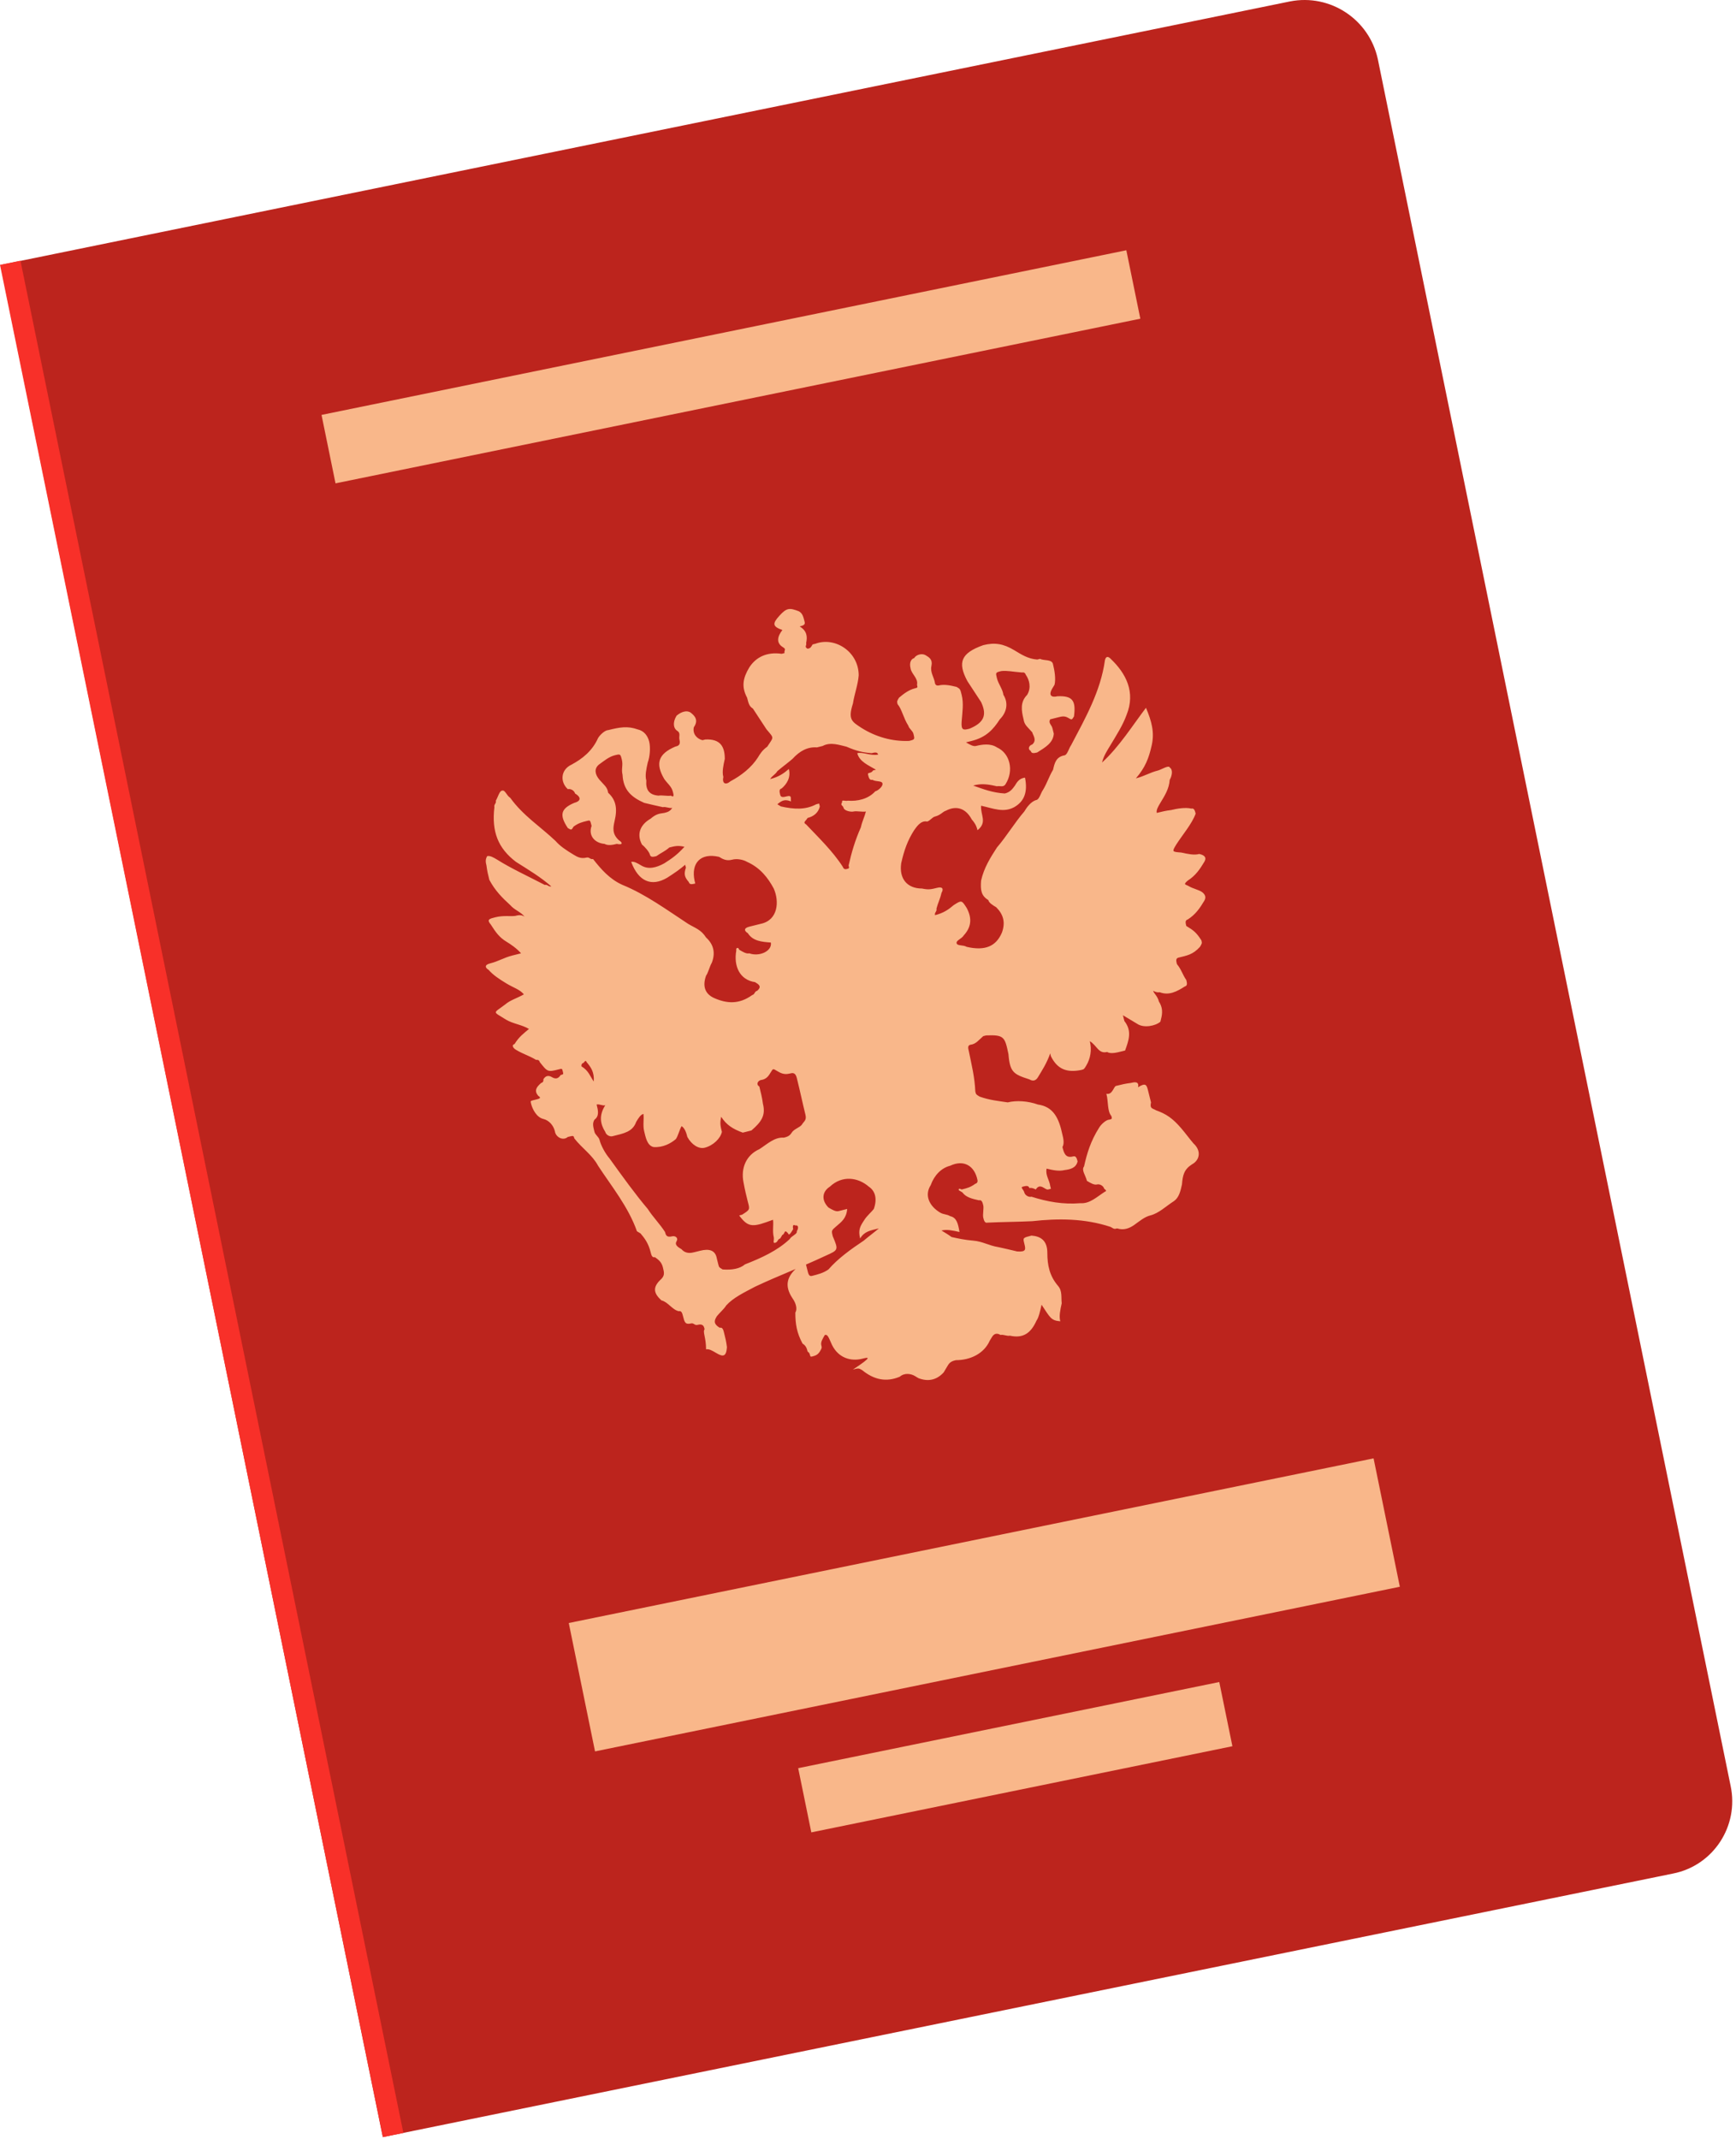 <?xml version="1.0" encoding="UTF-8"?> <svg xmlns="http://www.w3.org/2000/svg" width="125" height="154" viewBox="0 0 125 154" fill="none"> <path d="M120.462 134.889L27.563 153.863L0.036 19.076L92.883 0.103C95.786 -0.468 98.585 1.399 99.208 4.25L124.61 128.565C125.232 131.468 123.366 134.319 120.462 134.889Z" fill="#BC241D"></path> <path d="M59.394 96.112C59.238 96.371 59.083 96.631 59.135 96.838C59.186 97.045 59.186 97.045 59.031 97.305C58.875 97.564 58.668 97.616 58.461 97.667C58.253 97.719 58.409 97.46 58.15 97.305C58.098 97.097 58.046 96.89 57.787 96.734C57.372 95.957 57.268 95.335 57.268 94.505C57.424 94.246 57.32 93.831 57.061 93.468C56.439 92.535 56.698 91.861 57.424 91.239C57.631 91.187 57.787 90.928 57.994 90.876C58.046 91.084 58.098 91.291 58.15 91.498C58.201 91.706 58.253 91.913 58.461 91.861C58.875 91.758 59.29 91.654 59.653 91.395C60.327 90.617 61.26 89.943 62.193 89.321C62.556 89.01 62.919 88.751 63.282 88.44C62.66 88.595 62.245 88.647 61.934 89.165C61.778 88.543 61.934 88.284 62.245 87.818C62.401 87.558 62.763 87.247 62.919 87.04C63.178 86.314 63.023 85.744 62.556 85.433C61.778 84.759 60.638 84.603 59.757 85.433C59.186 85.796 59.135 86.418 59.653 86.936C59.912 87.092 60.171 87.247 60.379 87.196C60.586 87.144 60.793 87.092 61.001 87.04C60.949 87.714 60.586 87.973 60.223 88.284C59.86 88.595 59.86 88.595 59.964 89.01C60.379 89.995 60.379 89.995 59.446 90.41C57.683 91.239 56.128 91.809 54.365 92.639C53.587 93.054 52.81 93.416 52.291 93.987C52.136 94.246 51.773 94.557 51.617 94.764C51.462 95.024 51.306 95.283 51.825 95.594C52.032 95.542 52.084 95.749 52.136 95.957C52.24 96.371 52.291 96.579 52.343 96.993C52.291 97.667 52.084 97.719 51.566 97.408C51.306 97.253 51.047 97.097 50.84 97.149C50.84 96.268 50.581 95.905 50.736 95.698C50.684 95.49 50.633 95.283 50.218 95.386C50.011 95.438 49.959 95.231 49.751 95.283C49.337 95.386 49.285 95.179 49.181 94.764C49.129 94.557 49.077 94.35 48.87 94.401C48.403 94.298 48.092 93.728 47.626 93.624C47.056 93.105 47.004 92.691 47.522 92.172C47.885 91.861 47.833 91.654 47.73 91.239C47.626 90.824 47.367 90.669 47.159 90.513C46.952 90.565 46.9 90.358 46.848 90.15C46.693 89.528 46.433 89.165 46.122 88.803L45.863 88.647C45.241 86.885 44.049 85.433 43.064 83.93C42.649 83.152 41.923 82.685 41.353 81.96C41.301 81.752 41.301 81.752 40.886 81.856C40.524 82.167 40.005 81.856 39.953 81.441C39.85 81.026 39.539 80.664 39.124 80.56C38.657 80.456 38.346 79.886 38.242 79.471C38.191 79.264 38.191 79.264 38.398 79.212L38.605 79.16C38.813 79.108 39.02 79.056 38.761 78.901C38.45 78.538 38.605 78.279 38.968 77.968C39.176 77.916 39.124 77.709 39.124 77.709C39.279 77.449 39.487 77.398 39.746 77.553C40.005 77.709 40.212 77.657 40.368 77.398C40.575 77.346 40.575 77.346 40.524 77.138C40.472 76.931 40.472 76.931 40.264 76.983C39.435 77.19 39.435 77.19 38.865 76.465C38.813 76.257 38.605 76.309 38.605 76.309C38.087 75.998 37.672 75.894 37.154 75.583C36.895 75.428 36.843 75.22 37.05 75.168C37.361 74.65 37.724 74.391 38.087 74.08C37.569 73.769 36.947 73.717 36.428 73.406C35.443 72.784 35.495 72.991 36.376 72.317C36.739 72.006 37.154 71.902 37.724 71.591C37.413 71.228 36.998 71.125 36.48 70.814C35.962 70.503 35.495 70.192 35.184 69.829C34.925 69.673 34.873 69.466 35.288 69.362C35.91 69.207 36.273 68.948 36.895 68.792C37.102 68.74 37.309 68.688 37.517 68.636C37.206 68.274 36.739 67.963 36.48 67.807C35.962 67.496 35.702 67.133 35.339 66.563C35.028 66.2 35.236 66.148 35.651 66.044C36.273 65.889 36.739 65.993 37.102 65.941C37.309 65.889 37.517 65.837 37.776 65.993C37.465 65.63 37.05 65.526 36.739 65.163C36.169 64.645 35.651 64.126 35.236 63.349C35.132 62.934 35.08 62.727 35.028 62.312C34.977 62.105 34.925 61.897 35.08 61.638C35.288 61.586 35.547 61.742 35.806 61.897C36.791 62.519 38.035 63.09 39.227 63.712C39.435 63.66 39.487 63.867 39.694 63.815C38.916 63.141 38.139 62.675 37.154 62.053C35.858 61.068 35.391 59.875 35.599 58.113C35.547 57.905 35.754 57.853 35.702 57.646C35.858 57.387 35.962 56.92 36.169 56.92C36.376 56.868 36.48 57.283 36.739 57.439C37.672 58.735 38.916 59.512 40.005 60.549C40.316 60.912 40.783 61.223 41.301 61.534C41.56 61.69 41.82 61.845 42.234 61.742C42.442 61.69 42.493 61.897 42.701 61.845C43.271 62.571 43.893 63.297 44.826 63.712C46.485 64.385 48.041 65.526 49.544 66.511C50.062 66.822 50.477 66.926 50.84 67.496C51.41 68.014 51.514 68.636 51.255 69.31C51.099 69.57 50.995 70.036 50.84 70.243C50.581 70.969 50.736 71.54 51.41 71.851C52.343 72.265 53.225 72.317 54.158 71.643C54.365 71.591 54.313 71.384 54.521 71.332C54.883 71.021 54.624 70.866 54.365 70.71C53.276 70.555 52.81 69.57 53.017 68.429C52.965 68.222 53.173 68.17 53.225 68.377C53.484 68.533 53.743 68.688 53.95 68.636C54.676 68.896 55.609 68.481 55.506 67.859C54.832 67.807 54.21 67.755 53.847 67.185C53.587 67.029 53.536 66.822 53.95 66.718C54.158 66.666 54.572 66.563 54.78 66.511C56.024 66.252 56.128 64.904 55.713 63.971C55.298 63.193 54.728 62.467 53.795 62.053C53.536 61.897 53.069 61.793 52.706 61.897C52.291 62.001 52.032 61.845 51.773 61.69C50.425 61.379 49.751 62.156 50.011 63.401L50.062 63.608C49.855 63.66 49.648 63.712 49.596 63.504C49.285 63.141 49.233 62.934 49.388 62.467L49.337 62.26C48.974 62.571 48.611 62.83 48.041 63.193C46.9 63.867 45.967 63.452 45.449 62.053C45.656 62.001 45.915 62.156 46.174 62.312C46.693 62.623 47.263 62.467 47.833 62.156C48.403 61.793 48.766 61.534 49.285 60.964C48.818 60.86 48.611 60.912 48.196 61.016C47.833 61.327 47.626 61.379 47.263 61.638C47.056 61.69 46.848 61.742 46.796 61.534C46.745 61.327 46.433 60.964 46.226 60.809C45.811 60.031 46.122 59.357 46.848 58.942C47.211 58.631 47.418 58.579 47.833 58.527C48.041 58.476 48.248 58.424 48.403 58.165C48.196 58.216 47.937 58.061 47.73 58.113C47.263 58.009 46.796 57.905 46.382 57.802C45.449 57.387 44.878 56.868 44.826 55.78C44.723 55.365 44.878 55.106 44.775 54.691C44.671 54.276 44.671 54.276 44.256 54.38C43.841 54.484 43.478 54.795 43.116 55.054C42.753 55.365 42.856 55.78 43.167 56.143C43.478 56.506 43.738 56.661 43.789 57.076C44.36 57.594 44.464 58.216 44.256 59.098C44.152 59.564 44.049 60.031 44.567 60.497C44.826 60.653 44.878 60.86 44.412 60.757C44.204 60.809 43.789 60.912 43.53 60.757C42.856 60.705 42.338 60.186 42.597 59.461C42.493 59.046 42.493 59.046 42.286 59.098C41.871 59.201 41.664 59.253 41.301 59.512C41.146 59.772 41.146 59.772 40.886 59.616C40.264 58.683 40.368 58.216 41.353 57.802C41.768 57.698 41.923 57.439 41.405 57.128C41.353 56.92 41.094 56.765 40.886 56.817C40.316 56.298 40.368 55.417 41.146 55.054C41.923 54.639 42.649 54.069 43.064 53.136C43.219 52.877 43.582 52.566 43.789 52.566C44.619 52.358 45.189 52.255 45.915 52.514C46.382 52.618 46.641 52.98 46.745 53.395C46.848 53.81 46.796 54.484 46.641 54.899C46.537 55.365 46.433 55.832 46.537 56.195C46.485 56.868 46.745 57.231 47.418 57.283C47.626 57.231 48.092 57.335 48.3 57.283C48.559 57.439 48.507 57.231 48.455 57.024C48.352 56.609 48.092 56.454 47.833 56.091C47.159 54.95 47.418 54.276 48.611 53.758C48.818 53.706 49.026 53.654 48.922 53.24C48.87 53.032 49.026 52.773 48.766 52.618C48.507 52.462 48.403 52.047 48.714 51.529C49.077 51.218 49.492 51.114 49.751 51.322C50.011 51.529 50.322 51.84 49.959 52.358C49.855 52.825 50.166 53.188 50.581 53.291L50.788 53.24C51.877 53.188 52.188 53.758 52.188 54.639C52.084 55.106 51.98 55.572 52.084 55.935C51.98 56.402 52.24 56.557 52.602 56.246C53.38 55.832 54.106 55.261 54.572 54.536C54.728 54.276 54.883 54.017 55.246 53.758C55.713 53.032 55.765 53.188 55.195 52.514C54.832 51.944 54.572 51.581 54.21 51.011C53.95 50.855 53.899 50.648 53.795 50.233C53.38 49.455 53.484 48.833 53.95 48.056C54.417 47.33 55.195 46.915 56.283 47.071L56.491 47.019C56.439 46.811 56.646 46.76 56.387 46.604C55.868 46.293 55.972 45.826 56.335 45.36C55.609 45.101 55.609 44.893 56.128 44.323C56.646 43.753 56.853 43.753 57.527 44.012C57.787 44.167 57.839 44.375 57.942 44.79C57.994 44.997 57.787 45.049 57.579 45.101C58.098 45.412 58.15 45.826 58.046 46.293C58.098 46.5 57.89 46.552 58.15 46.708C58.357 46.656 58.357 46.656 58.512 46.397L58.72 46.345C60.12 45.826 61.83 46.915 61.83 48.626C61.778 49.3 61.519 49.974 61.416 50.648C61.053 51.788 61.312 51.944 62.038 52.41C63.023 53.032 64.215 53.395 65.459 53.343C65.874 53.24 65.874 53.24 65.77 52.825C65.718 52.618 65.459 52.462 65.407 52.255C65.044 51.684 64.941 51.062 64.63 50.699C64.578 50.492 64.578 50.492 64.733 50.233C65.096 49.922 65.459 49.663 65.874 49.559C66.081 49.507 66.081 49.507 66.029 49.3C66.133 48.833 65.615 48.522 65.563 48.107C65.459 47.693 65.615 47.434 65.822 47.382C65.978 47.122 66.392 47.019 66.651 47.174C66.911 47.33 67.17 47.485 67.066 47.952C66.963 48.418 67.273 48.781 67.325 49.196C67.377 49.403 67.585 49.352 67.585 49.352C67.999 49.248 68.466 49.352 68.881 49.455C69.14 49.611 69.14 49.611 69.243 50.026C69.399 50.648 69.295 51.27 69.243 51.944C69.192 52.618 69.399 52.566 69.814 52.462C70.799 52.047 71.11 51.529 70.643 50.544C70.28 49.974 70.021 49.611 69.658 49.041C68.933 47.693 69.192 47.019 70.799 46.449C71.628 46.241 72.25 46.345 73.028 46.811C73.546 47.122 74.013 47.434 74.687 47.485L74.894 47.434C75.153 47.589 75.775 47.434 75.827 47.848C75.931 48.263 76.035 48.885 75.931 49.3L75.775 49.559C75.464 50.077 75.724 50.233 76.138 50.129C77.227 50.077 77.486 50.44 77.331 51.581C77.175 51.84 77.175 51.84 76.916 51.684C76.657 51.529 76.449 51.581 76.242 51.633C76.035 51.684 75.827 51.736 75.62 51.788C75.464 52.047 75.724 52.203 75.775 52.41C75.827 52.618 75.879 52.825 75.879 52.825C75.827 53.499 75.257 53.81 74.687 54.173C74.48 54.225 74.272 54.276 74.22 54.069C73.961 53.914 74.117 53.654 74.324 53.602C74.687 53.291 74.376 52.929 74.324 52.721C74.013 52.358 73.754 52.203 73.702 51.788C73.546 51.166 73.443 50.544 73.961 50.026C74.272 49.507 74.117 48.937 73.857 48.574C73.857 48.574 73.805 48.367 73.598 48.418C72.924 48.367 72.51 48.263 72.095 48.315C71.68 48.418 71.68 48.418 71.784 48.833C71.887 49.248 72.198 49.611 72.25 50.026C72.613 50.596 72.51 51.27 71.991 51.788C71.525 52.514 71.006 53.084 69.969 53.343C69.762 53.395 69.762 53.395 69.555 53.447C69.814 53.602 70.073 53.758 70.28 53.706C70.695 53.602 71.317 53.499 71.784 53.81C72.717 54.225 73.028 55.469 72.406 56.454C72.25 56.713 71.991 56.557 71.784 56.609C71.317 56.506 70.851 56.402 70.28 56.506C70.28 56.506 70.28 56.506 70.073 56.557C70.799 56.817 71.473 57.076 72.354 57.128C72.769 57.024 72.924 56.765 73.08 56.557C73.235 56.298 73.391 56.039 73.805 55.987C74.013 57.024 73.754 57.698 73.028 58.113C72.25 58.527 71.576 58.216 70.643 58.009C70.591 58.683 71.11 59.201 70.384 59.772C70.332 59.564 70.28 59.357 69.969 58.994C69.555 58.216 68.881 57.957 68.103 58.372C67.896 58.424 67.74 58.683 67.325 58.787C67.118 58.839 66.963 59.098 66.755 59.15C66.289 59.046 65.978 59.564 65.822 59.772C65.355 60.497 65.096 61.223 64.889 62.156C64.733 63.245 65.304 63.971 66.392 63.971C66.859 64.074 67.066 64.023 67.481 63.919C67.896 63.815 67.948 64.023 67.792 64.282C67.688 64.748 67.533 65.008 67.429 65.422C67.481 65.63 67.273 65.681 67.325 65.889C67.948 65.733 68.31 65.474 68.673 65.163C69.243 64.8 69.243 64.8 69.606 65.371C70.021 66.148 69.917 66.77 69.399 67.34C69.243 67.6 68.829 67.703 68.881 67.911C68.933 68.118 69.347 68.014 69.606 68.17C70.954 68.481 71.732 68.118 72.147 67.133C72.406 66.407 72.25 65.837 71.732 65.319C71.473 65.163 71.213 65.008 71.162 64.8C70.643 64.489 70.591 64.074 70.643 63.401C70.851 62.467 71.317 61.742 71.784 61.016C72.458 60.238 73.08 59.201 73.754 58.424C73.909 58.165 74.22 57.698 74.635 57.594C74.842 57.542 74.946 57.076 75.102 56.868C75.413 56.35 75.516 55.935 75.827 55.417C75.931 54.95 76.035 54.484 76.657 54.38C76.864 54.328 76.968 53.862 77.123 53.654C78.16 51.684 79.249 49.766 79.56 47.537C79.664 47.071 79.975 47.434 79.975 47.434C81.063 48.47 81.789 49.818 81.115 51.477C80.856 52.203 80.389 52.929 79.923 53.706C79.767 53.965 79.456 54.432 79.353 54.899C80.597 53.758 81.53 52.255 82.515 50.959C82.93 51.944 83.137 52.721 82.93 53.654C82.722 54.587 82.463 55.261 81.789 56.039C82.411 55.883 82.774 55.624 83.396 55.469C83.603 55.417 84.174 55.054 84.226 55.261C84.485 55.417 84.381 55.883 84.226 56.143C84.174 56.817 83.863 57.283 83.552 57.802C83.396 58.061 83.241 58.32 83.292 58.527C83.707 58.424 83.915 58.372 84.329 58.32C84.744 58.216 85.366 58.113 85.781 58.216C85.988 58.165 86.04 58.372 86.092 58.579C85.833 59.305 85.159 60.083 84.692 60.809C84.381 61.327 84.381 61.327 85.055 61.379C85.522 61.482 85.988 61.586 86.351 61.482C86.818 61.586 86.87 61.793 86.714 62.053C86.403 62.571 86.092 63.038 85.522 63.401C85.159 63.712 85.366 63.66 85.625 63.815C85.885 63.971 86.351 64.074 86.558 64.23C86.766 64.385 86.87 64.593 86.714 64.852C86.403 65.371 86.092 65.837 85.522 66.2C85.314 66.252 85.366 66.459 85.418 66.666C85.936 66.978 86.144 67.133 86.507 67.703C86.558 67.911 86.558 67.911 86.403 68.17C85.885 68.74 85.47 68.792 84.848 68.948C84.64 68.999 84.692 69.207 84.744 69.414C85.055 69.777 85.159 70.192 85.418 70.555C85.47 70.762 85.522 70.969 85.314 71.021C84.744 71.384 84.174 71.695 83.5 71.436C83.5 71.436 83.292 71.488 83.033 71.332C83.085 71.54 83.344 71.695 83.448 72.11C83.811 72.68 83.655 73.147 83.552 73.561C83.189 73.872 82.359 74.028 81.893 73.717C81.633 73.561 81.633 73.561 81.374 73.406C81.115 73.25 81.115 73.25 80.856 73.095C80.908 73.302 80.908 73.302 80.96 73.51C81.53 74.235 81.271 74.909 81.011 75.635L80.804 75.687C80.389 75.79 79.975 75.894 79.715 75.739C79.093 75.894 78.99 75.272 78.471 74.961C78.627 75.583 78.523 76.205 78.212 76.724C78.056 76.983 78.056 76.983 77.849 77.035C76.812 77.242 76.138 76.983 75.672 76.05L75.62 75.842C75.361 76.568 75.05 77.035 74.739 77.553C74.583 77.812 74.376 77.864 74.117 77.709C72.976 77.346 72.717 77.19 72.613 75.894C72.354 74.65 72.302 74.495 71.006 74.546L70.799 74.598C70.436 74.909 70.28 75.168 69.866 75.22C69.658 75.272 69.71 75.48 69.762 75.687C69.969 76.724 70.177 77.501 70.228 78.59C70.28 78.797 70.28 78.797 70.54 78.953C71.265 79.212 71.887 79.264 72.561 79.368C73.183 79.212 74.013 79.264 74.739 79.523C75.827 79.679 76.242 80.456 76.501 81.7C76.553 81.908 76.657 82.323 76.501 82.582C76.605 82.996 76.709 83.411 77.279 83.256C77.486 83.204 77.538 83.411 77.59 83.618C77.486 84.085 77.072 84.189 76.657 84.241C76.242 84.344 75.775 84.241 75.361 84.137C75.257 84.603 75.568 84.966 75.62 85.381L75.672 85.588L75.464 85.64C75.257 85.692 74.894 85.122 74.583 85.64C74.583 85.64 74.324 85.485 74.117 85.537C74.065 85.329 73.857 85.381 73.65 85.433C73.443 85.485 73.702 85.64 73.754 85.848C73.805 86.055 74.065 86.211 74.272 86.159C75.413 86.522 76.553 86.729 77.797 86.625C78.471 86.677 78.99 86.159 79.56 85.796C79.767 85.744 79.508 85.588 79.508 85.588C79.456 85.381 79.197 85.226 78.99 85.277C78.782 85.329 78.523 85.174 78.264 85.018C78.16 84.603 77.849 84.241 78.056 83.981C78.264 83.048 78.523 82.167 79.145 81.182C79.301 80.923 79.664 80.612 79.871 80.612C80.078 80.56 80.078 80.56 80.026 80.353C79.715 79.99 79.819 79.316 79.664 78.746C80.13 78.849 80.182 78.175 80.389 78.175C80.804 78.072 81.011 78.02 81.426 77.968C81.633 77.916 82.048 77.812 81.945 78.279C82.515 77.916 82.567 78.123 82.67 78.538C82.722 78.746 82.826 79.16 82.878 79.368C82.774 79.834 82.981 79.782 83.241 79.938C83.966 80.197 84.433 80.508 85.055 81.234C85.366 81.597 85.625 81.96 85.936 82.323C86.507 82.841 86.403 83.515 85.833 83.826C85.262 84.189 85.159 84.603 85.107 85.277C85.003 85.744 84.9 86.211 84.537 86.47C83.966 86.833 83.448 87.351 82.826 87.507C82.411 87.61 82.048 87.921 81.685 88.18C81.323 88.44 80.908 88.595 80.441 88.44C80.234 88.492 80.234 88.492 79.975 88.336C78.108 87.714 76.19 87.714 74.324 87.921C73.235 87.973 72.198 87.973 71.11 88.025C70.902 88.077 70.851 87.87 70.799 87.662C70.747 87.455 70.851 86.988 70.799 86.781C70.747 86.573 70.695 86.366 70.488 86.418C70.021 86.314 69.555 86.211 69.295 85.848L69.036 85.692C68.984 85.485 69.243 85.64 69.243 85.64C69.658 85.537 69.866 85.485 70.228 85.226C70.436 85.174 70.384 84.966 70.384 84.966C70.177 83.93 69.399 83.463 68.414 83.93C67.792 84.085 67.273 84.603 67.014 85.329C66.548 86.055 66.911 86.833 67.688 87.299C67.948 87.455 68.155 87.403 68.414 87.558C68.881 87.662 68.984 88.077 69.088 88.699C68.621 88.595 68.155 88.492 67.792 88.595C68.051 88.751 68.31 88.906 68.518 89.062C68.984 89.165 69.451 89.269 70.073 89.321C70.747 89.373 71.213 89.684 71.887 89.788C72.354 89.891 72.82 89.995 73.235 90.099C73.909 90.15 73.857 89.943 73.754 89.528C73.65 89.114 73.65 89.114 74.272 88.958C74.946 89.01 75.413 89.321 75.413 90.202C75.413 91.084 75.568 91.861 76.19 92.587C76.501 92.95 76.398 93.416 76.449 93.831C76.346 94.298 76.242 94.764 76.346 95.127C75.672 95.075 75.62 94.868 74.998 93.935C74.894 94.401 74.79 94.868 74.635 95.075C74.22 96.008 73.65 96.371 72.717 96.164C72.51 96.216 72.25 96.06 72.043 96.112C71.784 95.957 71.576 96.008 71.421 96.268L71.265 96.527C70.851 97.46 69.866 97.927 68.829 97.927C68.621 97.978 68.414 98.03 68.258 98.29C68.103 98.549 68.103 98.549 67.948 98.808C67.429 99.378 66.807 99.482 66.133 99.223L65.874 99.067C65.615 98.912 65.148 98.808 64.785 99.119C63.8 99.534 62.919 99.326 62.089 98.652C61.83 98.497 61.83 98.497 61.416 98.601C62.919 97.616 62.504 97.719 62.089 97.823C61.26 98.03 60.379 97.771 59.912 96.838C59.653 96.268 59.601 96.06 59.394 96.112ZM42.96 79.523C43.064 79.938 43.167 80.353 42.805 80.612C42.649 80.871 42.701 81.078 42.805 81.493C42.856 81.7 43.116 81.856 43.167 82.063C43.271 82.478 43.582 83.048 43.893 83.411C44.826 84.707 45.76 86.003 46.641 87.04C47.004 87.61 47.522 88.129 47.885 88.699C47.937 88.906 47.989 89.114 48.403 89.01C48.611 88.958 48.87 89.114 48.714 89.373C48.559 89.632 48.818 89.788 49.077 89.943C49.388 90.306 49.803 90.202 50.011 90.15C50.218 90.099 50.425 90.047 50.425 90.047C51.047 89.891 51.514 89.995 51.617 90.617C51.669 90.824 51.669 90.824 51.721 91.032C51.773 91.239 51.773 91.239 52.032 91.395C52.706 91.447 53.276 91.343 53.639 91.032C54.832 90.565 55.972 90.047 56.853 89.217C57.009 88.958 57.424 88.855 57.372 88.647C57.527 88.388 57.476 88.18 57.268 88.232C57.009 88.077 57.113 88.492 57.113 88.492C56.957 88.751 56.802 89.01 56.75 88.803C56.439 88.44 56.542 88.855 56.335 88.906L56.18 89.165C55.972 89.217 56.024 89.425 55.817 89.477C55.609 89.528 55.765 89.269 55.713 89.062C55.609 88.647 55.713 88.18 55.661 87.818C54.261 88.336 53.899 88.44 53.225 87.507L53.432 87.455C54.002 87.092 54.002 87.092 53.847 86.522C53.743 86.107 53.639 85.692 53.536 85.122C53.328 84.085 53.743 83.152 54.676 82.737C55.246 82.374 55.765 81.856 56.439 81.908C56.646 81.856 56.853 81.804 57.009 81.545C57.164 81.286 57.579 81.182 57.735 80.975C57.89 80.715 58.098 80.664 57.994 80.249C57.787 79.419 57.631 78.642 57.372 77.605C57.268 77.19 57.061 77.242 56.853 77.294C56.439 77.398 56.18 77.242 55.92 77.087C55.661 76.931 55.661 76.931 55.506 77.19C55.35 77.449 55.195 77.709 54.78 77.76C54.572 77.812 54.417 78.072 54.676 78.227C54.78 78.642 54.883 79.056 54.935 79.471C55.143 80.301 54.832 80.767 54.106 81.389C53.898 81.441 53.691 81.493 53.484 81.545C52.758 81.286 52.291 80.975 51.929 80.404C51.825 80.871 51.877 81.078 51.98 81.493C51.877 81.96 51.358 82.478 50.736 82.633C50.322 82.737 49.803 82.426 49.492 81.856C49.44 81.649 49.337 81.234 49.077 81.078C48.922 81.338 48.818 81.804 48.663 82.011C48.3 82.323 47.73 82.633 47.056 82.582C46.589 82.478 46.485 81.856 46.382 81.441C46.278 81.026 46.382 80.56 46.33 80.197C46.122 80.249 45.967 80.508 45.811 80.767C45.552 81.493 44.93 81.597 44.101 81.804C43.893 81.856 43.634 81.7 43.582 81.493C43.219 80.923 43.116 80.301 43.582 79.575C43.375 79.627 43.167 79.471 42.96 79.523ZM55.972 57.905C56.231 58.061 56.231 58.061 56.231 58.061C57.164 58.268 57.994 58.32 58.772 57.905L58.979 57.853L59.031 58.061C58.927 58.527 58.564 58.787 58.15 58.89C57.994 59.15 57.787 59.201 58.046 59.357C58.875 60.238 59.964 61.275 60.69 62.416C60.69 62.416 60.742 62.623 60.949 62.571C61.156 62.519 61.156 62.519 61.105 62.312C61.312 61.379 61.571 60.497 61.986 59.564C62.089 59.098 62.245 58.839 62.349 58.424C62.141 58.476 61.675 58.372 61.467 58.424C61.26 58.476 60.793 58.372 60.742 58.165C60.69 57.957 60.482 58.009 60.638 57.75C60.586 57.542 60.845 57.698 61.053 57.646C61.727 57.698 62.504 57.542 63.023 56.972C63.23 56.92 63.593 56.609 63.541 56.402C63.489 56.195 63.074 56.298 62.815 56.143C62.608 56.195 62.556 55.987 62.504 55.78C62.452 55.572 62.712 55.728 62.867 55.469L63.074 55.417C62.556 55.106 61.882 54.847 61.727 54.225C62.141 54.121 62.66 54.432 63.23 54.328C63.178 54.121 62.971 54.173 62.763 54.225C62.089 54.173 61.675 54.069 60.949 53.758C60.482 53.654 59.808 53.395 59.238 53.706C59.031 53.758 59.031 53.758 58.824 53.81C58.15 53.758 57.579 54.069 57.061 54.639C56.698 54.95 56.335 55.21 55.972 55.521C55.817 55.78 55.609 55.832 55.454 56.091C56.076 55.935 56.439 55.676 56.802 55.365C56.957 55.987 56.646 56.454 56.283 56.765C56.076 56.817 56.128 57.024 56.18 57.231C56.231 57.439 56.439 57.387 56.646 57.335C57.061 57.231 56.905 57.491 56.957 57.698C56.542 57.542 56.335 57.594 55.972 57.905ZM42.753 77.864C42.805 77.19 42.545 76.827 42.234 76.465C42.182 76.257 42.027 76.516 42.027 76.516C41.82 76.568 41.871 76.775 41.871 76.775C42.39 77.087 42.493 77.501 42.753 77.864Z" fill="#F9B78A"></path> <path d="M81.101 18.018L23.151 29.872L24.159 34.799L82.109 22.945L81.101 18.018Z" fill="#F9B78A"></path> <path d="M98.904 104.997L40.954 116.851L42.845 126.094L100.795 114.24L98.904 104.997Z" fill="#F9B78A"></path> <path d="M87.793 121.1L57.473 127.302L58.418 131.924L88.739 125.722L87.793 121.1Z" fill="#F9B78A"></path> <path d="M1.473 18.77L0 19.071L27.572 153.864L29.045 153.563L1.473 18.77Z" fill="#F83029"></path> </svg> 